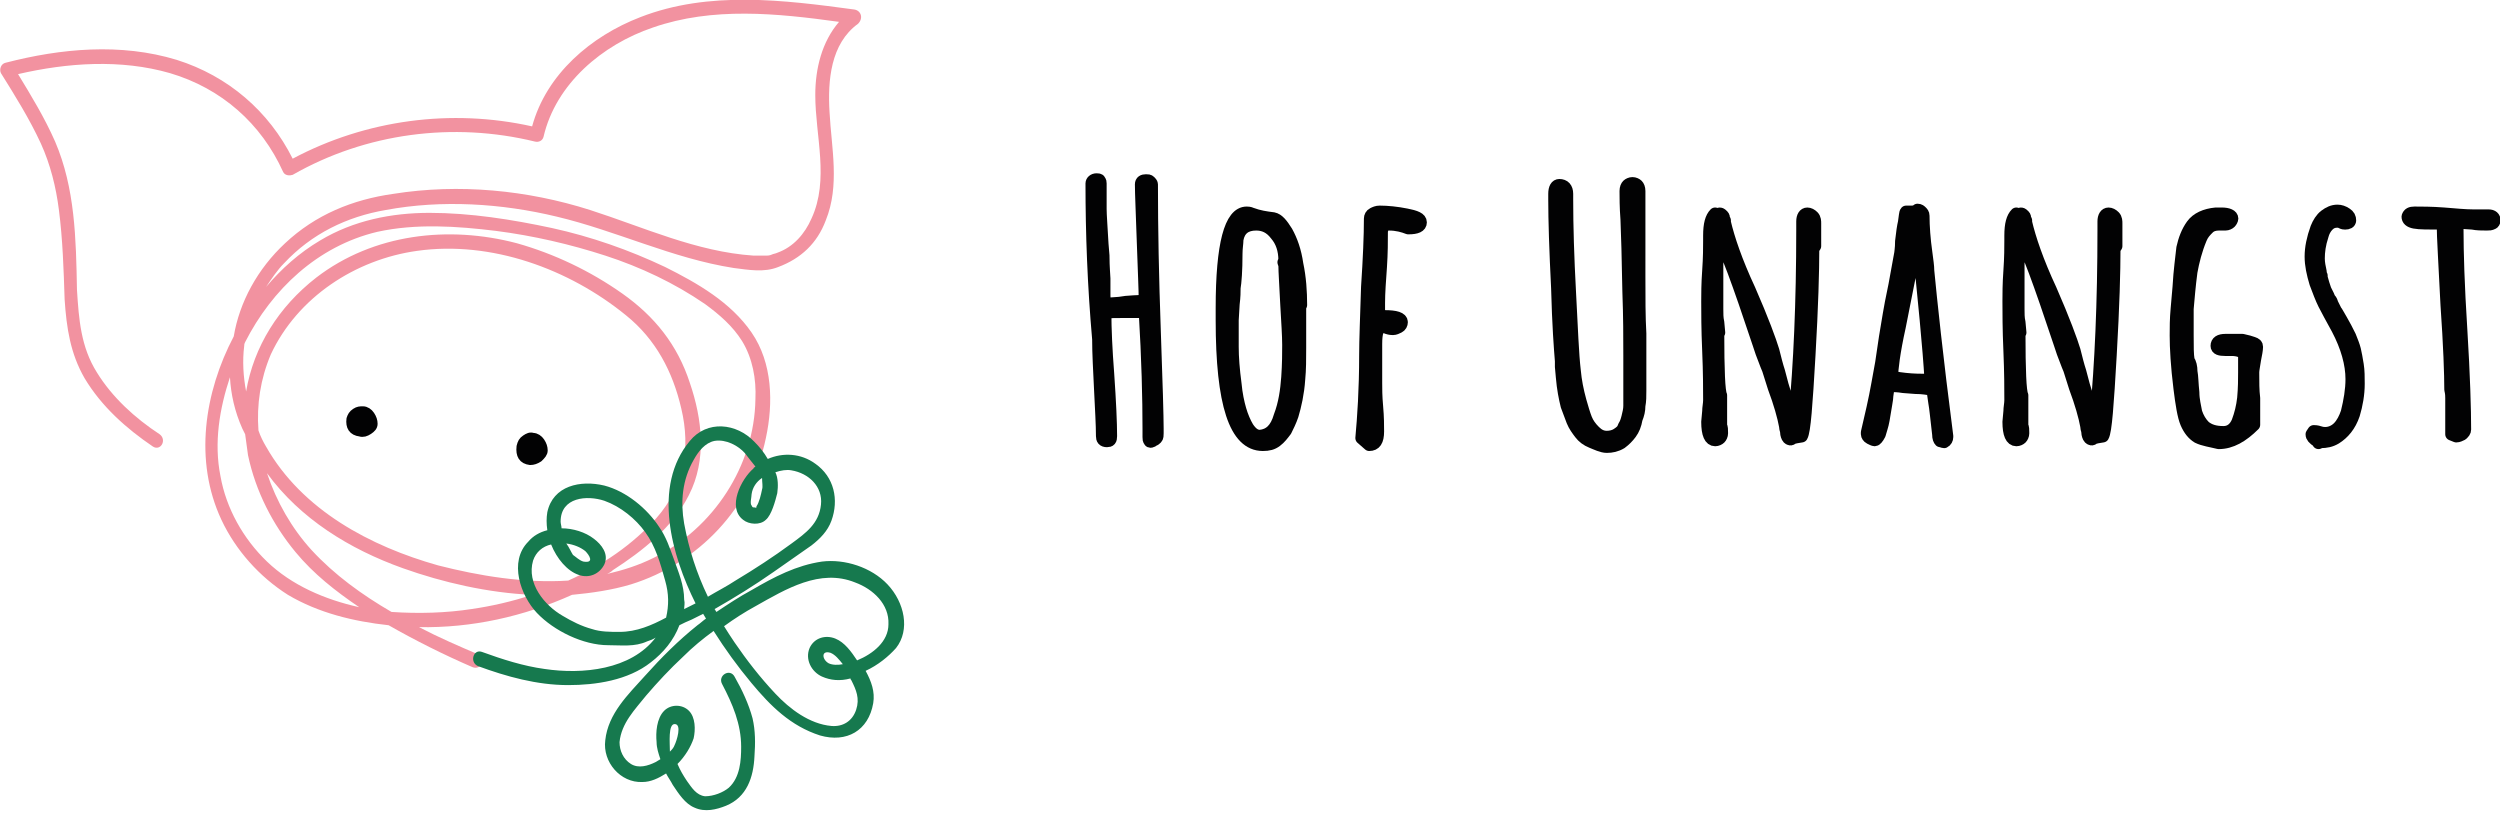 <?xml version="1.0" encoding="utf-8"?>
<!-- Generator: Adobe Illustrator 27.0.0, SVG Export Plug-In . SVG Version: 6.00 Build 0)  -->
<svg version="1.1" id="Ebene_1" xmlns="http://www.w3.org/2000/svg" xmlns:xlink="http://www.w3.org/1999/xlink" x="0px" y="0px"
	 viewBox="0 0 263.1 85.6" style="enable-background:new 0 0 263.1 85.6;" xml:space="preserve">
<style type="text/css">
	.st0{fill:#020203;stroke:#020203;stroke-width:0.879;stroke-linecap:round;stroke-linejoin:round;stroke-miterlimit:10;}
	.st1{fill:#F292A0;}
	.st2{fill:#16794E;}
	.st3{fill:#020203;stroke:#020203;stroke-width:1.325;stroke-linecap:round;stroke-linejoin:round;stroke-miterlimit:10;}
</style>
<g>
	<g>
		<g>
			<path class="st0" d="M37.4,43.4c0.3-0.2,0.5-0.2,0.8-0.2c0.3,0,0.6,0.2,0.8,0.5c0.2,0.3,0.3,0.6,0.3,0.9c0,0.3-0.2,0.5-0.5,0.7
				c-0.3,0.2-0.6,0.3-0.9,0.2c-0.8-0.1-1.1-0.6-1-1.4C37,43.8,37.1,43.6,37.4,43.4z M55.3,46.2c0.3-0.2,0.5-0.3,0.8-0.2
				c0.3,0,0.6,0.2,0.8,0.5c0.2,0.3,0.3,0.6,0.3,0.9c0,0.3-0.2,0.5-0.5,0.8c-0.3,0.2-0.6,0.3-0.9,0.3c-0.8-0.1-1.1-0.6-1-1.5
				C54.9,46.6,55,46.4,55.3,46.2z"/>
		</g>
		<path class="st1" d="M89.9,1c-7.4-1-15.3-2-22.5,0.8c-5.2,2-9.9,6-11.4,11.5c-8.5-1.9-17.5-0.7-25.2,3.4c-2.5-5-6.8-8.7-12.2-10.4
			c-5.9-1.8-12.2-1.2-18,0.3C0.1,6.7-0.1,7.3,0.1,7.7c1.5,2.4,3,4.8,4.2,7.4c1,2.2,1.6,4.6,1.9,7c0.4,3.1,0.5,6.3,0.6,9.4
			c0.2,3,0.6,5.7,2.1,8.3c1.8,3,4.4,5.3,7.2,7.2c0.8,0.5,1.5-0.7,0.7-1.3c-2.6-1.7-5-3.9-6.6-6.5c-1.7-2.7-1.9-5.6-2.1-8.7
			C8,25.1,7.9,19.8,5.8,14.9c-1.1-2.5-2.5-4.8-3.9-7.1c5.2-1.2,10.8-1.6,16-0.1c5.4,1.6,9.6,5.3,11.9,10.4c0.2,0.4,0.7,0.4,1,0.3
			c7.7-4.4,16.9-5.6,25.5-3.5c0.4,0.1,0.8-0.1,0.9-0.5c1.3-5.6,6.2-9.7,11.5-11.5C75,0.7,81.8,1.4,88.3,2.3
			c-1.8,2.1-2.5,4.9-2.5,7.7c0,4.3,1.5,8.9-0.4,13c-0.7,1.6-1.9,3-3.6,3.6c-0.2,0.1-0.4,0.1-0.6,0.2c0,0,0,0,0,0
			c-0.2,0.1-0.5,0.1-0.5,0.1c-0.5,0-0.9,0-1.4,0c-6-0.4-11.6-3-17.2-4.8c-6.6-2.1-13.8-2.8-20.7-1.7c-4.3,0.6-8.2,2.2-11.4,5.2
			c-2.9,2.7-4.8,6.2-5.4,9.8c-3.1,5.9-4.2,13.1-1.3,19.3c1.5,3.2,4,6,7,7.9c3.2,1.9,6.9,2.8,10.6,3.2c2.8,1.6,5.8,3.1,8.8,4.4
			c0.9,0.4,1.6-0.9,0.7-1.3c-2.1-0.9-4.2-1.8-6.3-2.9c5.5,0.1,11-1.1,16.1-3.4c2.1-0.2,4.2-0.5,6.2-1.1c7.1-2.2,12.7-8.1,14.2-15.4
			c0.8-3.7,0.7-7.9-1.5-11.1c-2.2-3.2-5.7-5.2-9.1-6.9c-3.8-1.8-7.8-3.2-11.9-4.1c-4.2-0.9-8.6-1.6-12.9-1.6c-4,0-8,0.8-11.5,2.9
			c-2.2,1.3-4.1,3-5.7,4.9c0.6-0.9,1.2-1.8,1.9-2.5c2.9-3.1,6.6-4.9,10.7-5.6c5.9-1.1,12.2-0.7,18,0.7c6.3,1.5,12.2,4.4,18.6,5.4
			c1.6,0.2,3.2,0.5,4.7-0.1c2.4-0.9,4.1-2.5,5-4.9c1.5-3.7,0.6-7.6,0.4-11.4c-0.2-3.3,0.1-7.2,3-9.3C90.9,1.9,90.6,1.1,89.9,1z
			 M28.1,59.1c-2.5-2.4-4.3-5.6-4.9-9c-0.7-3.5-0.1-7.1,1-10.4c0.1,1.8,0.5,3.6,1.3,5.4c0.1,0.2,0.2,0.4,0.3,0.6
			c0.1,0.7,0.2,1.4,0.3,2.2c0.8,3.8,2.6,7.3,5,10.2c1.9,2.3,4.2,4.1,6.7,5.8C34.2,63.1,30.7,61.6,28.1,59.1z M41.2,64.4
			c-3.1-1.8-6-3.9-8.4-6.5c-2.1-2.3-3.7-5.1-4.7-8.1c3.5,4.8,8.7,8,14.3,10c4.2,1.5,9,2.6,13.6,2.8c-2.1,0.7-4.3,1.2-6.4,1.5
			C47,64.5,44.1,64.6,41.2,64.4z M28.5,37.3c2.8-6,8.9-10,15.4-10.9c7.8-1.1,16,1.9,22,6.8c3.1,2.5,4.9,5.9,5.8,9.8
			c1,4.2,0.3,8.2-2.6,11.5c-2.5,2.8-5.7,5-9.3,6.6c-4.6,0.3-9.4-0.5-13.7-1.6C39,57.5,31.8,53.7,28,47c-0.3-0.5-0.6-1.1-0.8-1.7
			C27,42.6,27.4,39.9,28.5,37.3z M39.7,24.4c4.1-0.9,8.4-0.6,12.5-0.1c3.9,0.5,7.8,1.4,11.5,2.6c3.7,1.2,7.3,2.9,10.5,5.1
			c1.5,1.1,2.9,2.3,3.9,3.9c1.1,1.8,1.5,4,1.4,6.1c-0.1,7-4.4,13.6-10.7,16.7c-1.6,0.8-3.2,1.3-4.9,1.7c0.2-0.1,0.4-0.2,0.6-0.4
			c3.1-2,6.3-4.5,8-7.9c1.9-3.7,1.4-8,0.1-11.8c-1.3-4-3.7-7-7.1-9.4c-3.4-2.4-7.2-4.2-11.1-5.3c-7.2-1.9-15.1-1-21.1,3.6
			c-4,3.1-6.6,7.3-7.4,12c-0.3-1.6-0.4-3.2-0.2-4.8c0-0.1,0-0.2,0.1-0.4C28.6,30.5,33.4,25.9,39.7,24.4z"/>
		<path class="st2" d="M93.4,61.5c-1.7-1.8-4.5-2.7-6.9-2.4c-2.7,0.4-5,1.6-7.4,3c-1.3,0.7-2.5,1.5-3.7,2.3
			c-0.1-0.1-0.1-0.2-0.2-0.3c2.1-1.2,4.2-2.5,6.2-3.9c1.3-0.9,2.7-1.9,4-2.8c0.9-0.7,1.7-1.5,2.1-2.6c0.8-2.2,0.3-4.6-1.7-6
			c-1.5-1.1-3.4-1.2-5-0.5c-0.4-0.7-0.9-1.3-1.4-1.8c-1.9-2-5-2.3-6.8-0.1c-4,4.8-1.9,12.1,0.6,17.1c-0.4,0.2-0.8,0.4-1.2,0.6
			c0-0.3,0.1-0.6,0-1c0-1.5-0.6-2.9-1.1-4.3c-0.4-1.1-0.8-2.3-1.5-3.3c-1.3-2-3.5-3.8-5.8-4.4c-2.5-0.6-5.4,0-6,2.8
			c-0.1,0.6-0.1,1.2,0,1.9c-0.8,0.2-1.5,0.6-2,1.2c-2.1,2.1-0.8,5.7,0.9,7.5c1.8,1.9,4.9,3.4,7.5,3.4c1.4,0,2.8,0.2,4.1-0.4
			c0.3-0.1,0.6-0.2,0.9-0.4c-2.6,3.4-7.7,3.9-11.7,3.3c-2.2-0.3-4.4-1-6.6-1.8c-0.9-0.3-1.3,1.1-0.4,1.5c3,1.1,6.2,2,9.5,2
			c2.9,0,6.3-0.5,8.7-2.4c1.3-1,2.4-2.3,3-3.9c0.4-0.2,0.8-0.4,1.3-0.6c0.4-0.2,0.8-0.4,1.2-0.6c0.1,0.2,0.2,0.3,0.3,0.5
			c-0.3,0.2-0.6,0.5-0.9,0.7c-2,1.6-3.8,3.4-5.5,5.3c-1.8,2-3.9,4-4.2,6.8c-0.3,2.3,1.6,4.5,3.9,4.4c0.9,0,1.7-0.4,2.5-0.9
			c0.2,0.4,0.5,0.8,0.7,1.2c0.6,0.9,1.3,2,2.3,2.4c1.1,0.5,2.3,0.2,3.3-0.2c2.2-0.9,2.9-3,3-5.2c0.1-1.4,0.1-2.7-0.2-4
			c-0.4-1.5-1.1-3-1.9-4.4c-0.5-0.9-1.8-0.1-1.3,0.8c1.1,2.1,2,4.2,2,6.6c0,1.4-0.1,3.2-1.3,4.3c-0.6,0.5-1.6,0.9-2.5,0.9
			c-0.9-0.1-1.4-0.9-1.9-1.6c-0.4-0.6-0.7-1.1-1-1.8c0.8-0.8,1.4-1.8,1.7-2.7c0.2-0.9,0.2-2.2-0.5-2.9c-0.7-0.7-1.9-0.7-2.6,0
			c-0.8,0.8-0.9,2.3-0.8,3.3c0,0.6,0.2,1.2,0.4,1.8c-0.2,0.1-0.3,0.2-0.5,0.3c-0.8,0.4-1.8,0.7-2.6,0.2c-0.8-0.5-1.2-1.4-1.2-2.3
			c0.2-2,1.6-3.4,2.8-4.9c1.2-1.4,2.5-2.8,3.9-4.1c1-1,2.1-1.9,3.2-2.7c1.2,1.9,2.5,3.7,4,5.5c2,2.4,4.1,4.5,7.2,5.5
			c2.8,0.8,5.1-0.5,5.6-3.4c0.2-1.2-0.2-2.3-0.8-3.4c1.3-0.6,2.4-1.5,3.2-2.4C95.8,66.3,95.2,63.4,93.4,61.5z M65.2,66.5
			c-1,0-2,0-2.9-0.3c-1.1-0.3-2.1-0.8-3.1-1.4c-1.9-1.1-3.8-3.4-3.1-5.8c0.3-0.9,1-1.5,1.9-1.7c0.6,1.5,1.7,2.8,2.9,3.2
			c1.1,0.4,2.2-0.1,2.7-1.1c0.5-1.1-0.3-2.1-1.1-2.7c-0.9-0.7-2.2-1.1-3.4-1.1c0-0.2-0.1-0.5-0.1-0.7c0-2.6,2.8-2.8,4.6-2.2
			c1.7,0.6,3.3,1.9,4.3,3.3c1.1,1.5,1.6,3.3,2.1,5.1c0.4,1.4,0.4,2.6,0.1,3.9C68.6,65.8,67,66.5,65.2,66.5z M59.6,57.2
			c0.8,0.1,1.5,0.4,2,0.8c0.4,0.4,1,1.3-0.2,1.1c-0.4-0.1-0.8-0.5-1.1-0.7C60.1,58.1,59.9,57.6,59.6,57.2z M80.2,51.5
			c-0.1,0.5-0.3,1.4-0.6,1.8c0,0,0.1,0.2-0.2,0.1c-0.2,0-0.2,0-0.3-0.2c-0.2-0.2,0-0.9,0-1.2c0.1-0.7,0.5-1.3,1.1-1.7
			C80.2,50.8,80.3,51.2,80.2,51.5z M72,55.1c-0.4-2.3-0.2-4.6,1-6.7c0.5-0.9,1.2-1.8,2.2-2c1.2-0.2,2.5,0.5,3.2,1.3
			c0.3,0.4,0.7,0.9,1.1,1.4c-0.1,0.1-0.2,0.1-0.2,0.2c-1.3,1.1-2.8,4.1-1.1,5.4c0.6,0.5,1.8,0.6,2.4,0c0.6-0.5,1-2,1.2-2.8
			c0.1-0.7,0.1-1.6-0.2-2.2c0.6-0.2,1.2-0.3,1.7-0.2c1.8,0.3,3.3,1.7,3.1,3.6c-0.2,2-1.6,3-3.1,4.1c-1.9,1.4-3.9,2.7-5.9,3.9
			c-0.9,0.6-1.9,1.1-2.9,1.7C73.3,60.3,72.5,57.8,72,55.1z M71,76.2c0.8,0,0.2,1.8,0,2.2c-0.1,0.3-0.3,0.5-0.5,0.7
			C70.5,78.2,70.3,76.2,71,76.2z M90.2,69.5c-0.6-0.9-1.3-1.9-2.3-2.3c-1-0.4-2.2-0.1-2.7,1c-0.5,1.2,0.2,2.5,1.3,3
			c0.9,0.4,1.9,0.5,3,0.2c0,0.1,0.1,0.2,0.1,0.2c0.5,1,0.9,1.9,0.5,3.1c-0.4,1.2-1.4,1.8-2.6,1.7c-2.3-0.2-4.4-1.8-5.9-3.4
			c-1.6-1.7-3-3.5-4.3-5.4c-0.4-0.6-0.8-1.2-1.1-1.7c1.1-0.8,2.2-1.5,3.3-2.1c3.2-1.8,6.8-4,10.5-2.5c1.9,0.7,3.6,2.3,3.5,4.4
			C93.5,67.5,91.9,68.8,90.2,69.5z M88.7,69.9c-0.5,0.1-1.1,0.1-1.5-0.1c-0.7-0.4-0.8-1.4,0.2-1.1C87.9,68.9,88.3,69.4,88.7,69.9z"
			/>
	</g>
	<g>
		<path class="st3" d="M121,46.4c-0.1-0.1-0.1-0.2-0.1-0.4v-0.4c0-0.1,0-0.2,0-0.4c0-3.3-0.1-7.4-0.4-12.4h-0.3h-0.7h-0.7
			c-1.3,0-2.2,0-2.5,0.1c0,1.7,0.1,3.9,0.3,6.5c0.2,2.9,0.3,5.1,0.3,6.5c0,0.4-0.1,0.5-0.4,0.5c-0.4,0-0.5-0.2-0.5-0.5
			c0-1.2-0.1-2.8-0.2-4.9c-0.1-2.1-0.2-3.8-0.2-5.3c-0.5-5.7-0.7-11.1-0.7-16.4c0-0.2,0.2-0.4,0.5-0.4c0.1,0,0.3,0,0.3,0.1
			c0.1,0.1,0.1,0.2,0.1,0.3v2.7c0,0.6,0.1,1.9,0.2,3.7l0.1,1.2c0,1.3,0.1,2.1,0.1,2.4v1.8c0,0.6,0.1,0.9,0.2,0.9l1.4-0.1l0.7-0.1
			c1.2-0.1,1.9-0.1,2-0.1l0-0.1c0-1.1-0.1-3.1-0.2-6.1c-0.1-3-0.2-5.1-0.2-6.1c0-0.3,0.2-0.4,0.5-0.4c0.2,0,0.3,0,0.4,0.1
			c0.1,0.1,0.2,0.2,0.2,0.3c0,4.7,0.1,9.8,0.3,15.4c0.2,5.6,0.3,9.1,0.3,10.3v0.5c0,0.2,0,0.4-0.1,0.5c-0.1,0.1-0.2,0.2-0.3,0.2
			C121.2,46.5,121,46.5,121,46.4z"/>
		<path class="st3" d="M128.6,33.7v-1.3c0-6.7,0.9-10,2.6-10c0.1,0,0.3,0,0.5,0.1c0.8,0.3,1.5,0.4,2.3,0.5c0.5,0.1,0.9,0.6,1.4,1.4
			c0.5,0.9,0.9,2,1.1,3.4c0.3,1.4,0.4,2.9,0.4,4.3l-0.1,0.2c0,0.8,0,1.5,0,2.1l0,2.2c0,1.2,0,2.3-0.1,3.3c-0.1,1.5-0.4,2.8-0.7,3.8
			c-0.2,0.6-0.5,1.2-0.7,1.6c-0.3,0.4-0.6,0.8-1,1.1c-0.4,0.3-0.8,0.4-1.4,0.4C130,46.8,128.6,42.5,128.6,33.7z M134.7,43.8
			c0.5-1.3,0.7-2.7,0.8-4.1c0.1-1.4,0.1-2.6,0.1-3.4c0-1-0.1-2.4-0.2-4.2c-0.1-2.1-0.2-3.5-0.2-4.2l-0.1-0.3l0.1-0.2
			c0-1.1-0.3-2-0.9-2.7c-0.6-0.8-1.3-1.1-2.1-1.1c-1.1,0-1.8,0.5-2,1.6c0,0.4-0.1,0.9-0.1,1.5c0,1.8-0.1,3-0.2,3.6
			c0,0.4,0,0.9-0.1,1.7l-0.1,1.7c0,0.5,0,1,0,1.4l0,1.4c0,1.1,0.1,2.4,0.3,3.9c0.1,1.1,0.3,2,0.5,2.7c0.2,0.7,0.5,1.4,0.8,1.9
			c0.4,0.6,0.8,0.9,1.3,0.9C133.6,45.8,134.3,45.2,134.7,43.8z"/>
		<path class="st3" d="M143.3,46.1c0.2-2.2,0.4-5.1,0.4-8.7c0-1.6,0.1-4,0.2-7.2c0.2-3,0.3-5.4,0.3-7.2c0-0.2,0.1-0.4,0.3-0.5
			c0.2-0.1,0.4-0.2,0.7-0.2c0.8,0,1.8,0.1,2.8,0.3s1.5,0.4,1.5,0.8c0,0.4-0.4,0.6-1.3,0.6c-0.5-0.2-1.2-0.4-2-0.4l-0.4,0
			c-0.1,0-0.1,0.1-0.2,0.1c0,0-0.1,0.1-0.1,0.2c0,0.2-0.1,0.3-0.1,0.4c0,1.1,0,2.3-0.1,3.8c-0.1,1.4-0.2,2.7-0.2,3.8v1.3
			c0,0.1,0.2,0.1,0.6,0.1c1.2,0,1.8,0.2,1.8,0.6c0,0.2-0.1,0.4-0.3,0.5s-0.4,0.2-0.6,0.2c-0.1,0-0.3,0-0.6-0.1
			c-0.2-0.1-0.4-0.1-0.6-0.1c-0.4,0-0.6,0.6-0.6,1.8v4.1c0,0.6,0,1.4,0.1,2.5c0.1,1.1,0.1,2,0.1,2.6c0,1-0.3,1.4-0.9,1.4L143.3,46.1
			z"/>
		<path class="st3" d="M167.5,46.5c-0.5-0.2-0.9-0.5-1.2-0.9c-0.3-0.4-0.6-0.8-0.8-1.3c-0.2-0.5-0.4-1.1-0.6-1.6
			c-0.2-0.8-0.4-1.8-0.5-3l-0.1-1.1c0-0.2,0-0.4,0-0.5c0-0.1,0-0.1,0-0.1c-0.1-1.2-0.3-3.8-0.4-7.7c-0.2-4-0.3-7.1-0.3-9.3v-0.3
			v-0.3c0-0.6,0.2-0.9,0.5-0.9c0.5,0,0.8,0.3,0.8,0.9v0.3l0,0.3c0,2.8,0.1,6.1,0.3,9.8c0.2,3.8,0.3,6.5,0.5,8.2
			c0.1,1.1,0.3,2.1,0.6,3.2c0.2,0.7,0.4,1.4,0.6,1.9c0.2,0.5,0.5,0.9,0.9,1.3c0.4,0.4,0.8,0.6,1.3,0.6c0.4,0,0.8-0.1,1.1-0.3
			c0.3-0.2,0.6-0.4,0.7-0.8c0.2-0.3,0.3-0.6,0.4-1c0.1-0.4,0.2-0.8,0.2-1.2c0-0.2,0-0.6,0-1.2v-4.1c0-1.8,0-4.1-0.1-6.7l-0.1-4.6
			l-0.1-3c-0.1-1.3-0.1-2.4-0.1-3c0-0.3,0.1-0.5,0.2-0.6c0.1-0.1,0.3-0.2,0.5-0.2c0.2,0,0.4,0.1,0.5,0.2c0.1,0.1,0.2,0.3,0.2,0.6
			v2.7c0,1.2,0,2.3,0,3.2V29c0,2.3,0,4.4,0.1,6.1c0,1.8,0,3.8,0,6c0,0.6,0,1.1-0.1,1.6c0,0.5-0.1,0.9-0.3,1.4
			c-0.1,0.6-0.3,1.1-0.6,1.5s-0.6,0.7-1,1c-0.5,0.3-1,0.4-1.5,0.4S168,46.7,167.5,46.5z"/>
		<path class="st3" d="M188.2,46.1c-0.1-0.1-0.2-0.4-0.2-0.6c0-0.2-0.1-0.4-0.1-0.5l0-0.1c-0.2-1.1-0.6-2.5-1.2-4.1l-0.6-1.9
			c0,0-0.3-0.7-0.7-1.8l-0.3-0.9c-2.2-6.6-3.5-10.2-4.1-10.8c-0.2,0.6-0.3,1.5-0.3,2.5c0,0.5,0,1,0,1.4l0,1.4l0,0.9
			c0,0.3,0,0.6,0,0.9c0,0.5,0,1,0.1,1.4l0.1,1.1h-0.1c0,4,0.1,6.2,0.3,6.6v3.2c0.1,0.2,0.1,0.4,0.1,0.8c0,0.2-0.1,0.4-0.2,0.5
			c-0.1,0.1-0.3,0.2-0.5,0.2c-0.5,0-0.8-0.6-0.8-1.9l0.1-1.1c0-0.4,0.1-0.8,0.1-1.2c0-1.1,0-2.9-0.1-5.2c-0.1-2.3-0.1-4-0.1-5.2
			c0-0.7,0-1.8,0.1-3.2c0.1-1.4,0.1-2.5,0.1-3.2v-0.5c0-1.2,0.2-1.9,0.6-2.3l0.1,0.1l0.4-0.1c0.1,0,0.2,0.1,0.3,0.2
			c0.1,0.1,0.1,0.2,0.1,0.3l0.1,0.2c0,0,0,0.1,0,0.2c0.4,1.7,1.2,4.1,2.6,7.1c1.4,3.2,2.2,5.4,2.5,6.4c0.2,0.8,0.4,1.6,0.6,2.2
			c0.5,2,1,3.6,1.6,4.7l0.1-0.1c0.5-5.3,0.8-11.8,0.8-19.5l0-0.4c0-0.1,0-0.3,0-0.5c0-0.5,0.2-0.8,0.5-0.8c0.2,0,0.4,0.1,0.6,0.3
			c0.2,0.2,0.2,0.5,0.2,0.7v2.4l-0.2,0.3c0,2.3-0.1,6-0.4,11.2c-0.3,5.2-0.5,8-0.8,8.5l-0.6,0.1v0l0,0l-0.4,0.1
			C188.5,46.3,188.3,46.2,188.2,46.1z"/>
		<path class="st3" d="M204.2,46.4c-0.1-0.1-0.2-0.3-0.2-0.7c-0.2-1.7-0.3-2.8-0.4-3.3l-0.2-1.4c-0.5-0.1-1.1-0.2-1.8-0.2l-1.3-0.1
			c-0.6-0.1-1-0.1-1.3-0.1c-0.1,0-0.2,0.1-0.3,0.2c0,0.1,0,0.1,0,0.1l-0.1,0.7c0,0.4-0.2,1.3-0.4,2.6c-0.1,0.6-0.3,1.1-0.4,1.5
			c-0.2,0.4-0.4,0.6-0.5,0.6c-0.1,0-0.3-0.1-0.5-0.2c-0.2-0.1-0.3-0.3-0.3-0.4l0-0.1l0-0.1c0.4-1.7,0.8-3.4,1.1-5.1l0.4-2.2l0.4-2.7
			l0.4-2.4c0.1-0.6,0.3-1.7,0.6-3.1c0.3-1.6,0.5-2.7,0.6-3.3c0-0.1,0.1-0.5,0.1-1.3c0.1-0.9,0.2-1.6,0.3-2c0.1-0.6,0.1-1,0.2-1.1
			h0.3c0.1,0,0.2,0,0.3,0c0.3,0,0.5-0.1,0.6-0.2c0.2,0,0.3,0.1,0.4,0.2c0.1,0.1,0.2,0.2,0.2,0.4c0,1.1,0.1,2.5,0.3,3.9
			c0.1,0.8,0.2,1.4,0.2,1.9c0.3,3.1,0.9,8.9,2,17.4V46c0,0.2-0.1,0.4-0.3,0.5C204.5,46.5,204.3,46.4,204.2,46.4z M203.2,40
			c-0.2-3.4-0.7-8.5-1.4-15.2l-1.9,9.6c-0.6,2.7-0.8,4.5-0.8,5.2c0,0.1,0.5,0.2,1.4,0.3c0.9,0.1,1.7,0.1,2.4,0.1H203.2z"/>
		<path class="st3" d="M219.9,46.1c-0.1-0.1-0.2-0.4-0.2-0.6c0-0.2-0.1-0.4-0.1-0.5l0-0.1c-0.2-1.1-0.6-2.5-1.2-4.1l-0.6-1.9
			c0,0-0.3-0.7-0.7-1.8l-0.3-0.9c-2.2-6.6-3.5-10.2-4.1-10.8c-0.2,0.6-0.3,1.5-0.3,2.5c0,0.5,0,1,0,1.4l0,1.4l0,0.9
			c0,0.3,0,0.6,0,0.9c0,0.5,0,1,0.1,1.4l0.1,1.1h-0.1c0,4,0.1,6.2,0.3,6.6v3.2c0.1,0.2,0.1,0.4,0.1,0.8c0,0.2-0.1,0.4-0.2,0.5
			c-0.1,0.1-0.3,0.2-0.5,0.2c-0.5,0-0.8-0.6-0.8-1.9l0.1-1.1c0-0.4,0.1-0.8,0.1-1.2c0-1.1,0-2.9-0.1-5.2c-0.1-2.3-0.1-4-0.1-5.2
			c0-0.7,0-1.8,0.1-3.2c0.1-1.4,0.1-2.5,0.1-3.2v-0.5c0-1.2,0.2-1.9,0.6-2.3l0.1,0.1l0.4-0.1c0.1,0,0.2,0.1,0.3,0.2
			c0.1,0.1,0.1,0.2,0.1,0.3l0.1,0.2c0,0,0,0.1,0,0.2c0.4,1.7,1.2,4.1,2.6,7.1c1.4,3.2,2.2,5.4,2.5,6.4c0.2,0.8,0.4,1.6,0.6,2.2
			c0.5,2,1,3.6,1.6,4.7l0.1-0.1c0.5-5.3,0.8-11.8,0.8-19.5l0-0.4c0-0.1,0-0.3,0-0.5c0-0.5,0.2-0.8,0.5-0.8c0.2,0,0.4,0.1,0.6,0.3
			c0.2,0.2,0.2,0.5,0.2,0.7v2.4l-0.2,0.3c0,2.3-0.1,6-0.4,11.2c-0.3,5.2-0.5,8-0.8,8.5l-0.6,0.1v0l0,0l-0.4,0.1
			C220.2,46.3,220,46.2,219.9,46.1z"/>
		<path class="st3" d="M231.3,46c-0.5-0.3-0.9-0.8-1.2-1.5s-0.5-2-0.7-3.6c-0.3-2.4-0.4-4.3-0.4-5.6c0-0.8,0-1.7,0.1-2.8l0.2-2.3
			c0.1-1.8,0.3-3.1,0.4-4.1c0.2-0.9,0.5-1.7,1-2.4c0.5-0.7,1.4-1.1,2.5-1.2c0.1,0,0.3,0,0.6,0c0.7,0,1.1,0.2,1.1,0.5
			c0,0.1-0.1,0.3-0.2,0.4s-0.3,0.2-0.5,0.2l-0.4,0l-0.3,0c-0.4,0-0.8,0.1-1.1,0.4c-0.3,0.3-0.6,0.6-0.8,1.1c-0.5,1.2-0.8,2.4-1,3.5
			c-0.2,1.5-0.3,2.8-0.4,3.9l0,2.8c0,1.2,0,2,0.1,2.6c0.2,0.3,0.3,0.7,0.3,1.2c0.1,0.5,0.1,1.3,0.2,2.2c0,0.8,0.2,1.5,0.3,2.1
			c0.2,0.6,0.5,1.1,0.9,1.5c0.5,0.4,1.1,0.6,2,0.6c0.7,0,1.2-0.4,1.5-1.1c0.3-0.8,0.5-1.6,0.6-2.5c0.1-1.1,0.1-2,0.1-2.7v-2
			c-0.2-0.2-0.7-0.4-1.3-0.4h-0.3c-0.1,0-0.3,0-0.4,0c-0.6,0-0.9-0.1-0.9-0.4c0-0.4,0.3-0.6,0.9-0.6c0.4,0,0.7,0,1,0l0.8,0
			c0.5,0.1,0.8,0.2,1.1,0.3c0.3,0.1,0.4,0.2,0.4,0.4c0,0.3-0.1,0.8-0.2,1.3c-0.1,0.7-0.2,1.1-0.2,1.4c0,1,0,1.9,0.1,2.7
			c0,0.8,0,1.8,0,2.8c-1.2,1.2-2.4,1.9-3.7,1.9C232.7,46.4,231.9,46.3,231.3,46z"/>
		<path class="st3" d="M243.7,46.3c-0.2-0.2-0.4-0.3-0.4-0.6l0.2-0.3c0.1,0,0.3,0,0.6,0.1c0.3,0.1,0.5,0.1,0.6,0.1
			c0.5,0,1-0.2,1.4-0.6c0.4-0.4,0.7-1,0.9-1.6c0.3-1.2,0.5-2.4,0.5-3.5c0-1.6-0.5-3.4-1.5-5.3c-0.6-1.1-1.1-2-1.4-2.6
			c-0.3-0.6-0.6-1.4-0.9-2.2c-0.3-1-0.5-1.9-0.5-2.8c0-0.9,0.2-1.9,0.6-3c0.2-0.5,0.5-1,0.9-1.3c0.4-0.3,0.8-0.5,1.3-0.5
			c0.3,0,0.6,0.1,0.9,0.3c0.3,0.2,0.4,0.4,0.4,0.7c0,0.2-0.2,0.3-0.5,0.3c-0.1,0-0.2,0-0.4-0.1c-0.1-0.1-0.3-0.1-0.4-0.1
			c-0.4,0-0.7,0.1-1,0.4c-0.3,0.3-0.5,0.7-0.6,1.1c-0.3,0.9-0.4,1.7-0.4,2.4c0,0.5,0.1,0.9,0.2,1.4c0,0.1,0,0.3,0.1,0.4
			c0,0.1,0,0.2,0,0.2l0.2,0.7l0.2,0.6l0.3,0.6c0.1,0.2,0.1,0.3,0.2,0.4c0.1,0.1,0.2,0.3,0.2,0.4l0.4,0.8c0.1,0.1,0.3,0.5,0.6,1
			c0.3,0.5,0.6,1.1,0.9,1.7c0.2,0.5,0.4,1,0.5,1.4c0.1,0.4,0.2,1,0.3,1.6c0.1,0.6,0.1,1.3,0.1,2c0,1.1-0.2,2.2-0.5,3.2
			c-0.4,1.2-1.1,2-1.9,2.5c-0.5,0.3-1,0.4-1.6,0.4l-0.2,0.1C244.2,46.5,243.9,46.4,243.7,46.3z M247.3,23.2
			C247.3,23.2,247.3,23.2,247.3,23.2L247.3,23.2L247.3,23.2z"/>
		<path class="st3" d="M258,45.7l0-1.3c0-0.4,0-0.8,0-1.3c0-0.2,0-0.4,0-0.6l0-0.6c0-0.2,0-0.5-0.1-0.9c0-1.6-0.1-4.6-0.4-8.9
			c-0.2-4.2-0.4-7.1-0.4-8.6c-1.5,0-2.5,0-3-0.1c-0.5-0.1-0.7-0.3-0.7-0.6c0.1-0.3,0.3-0.4,0.7-0.4c0.7,0,1.8,0,3.1,0.1
			c1.2,0.1,2.3,0.2,3.1,0.2h0.8l0.8,0c0.4,0,0.6,0.2,0.6,0.5c0,0.1-0.1,0.3-0.2,0.3c-0.2,0.1-0.3,0.1-0.6,0.1c-0.5,0-1,0-1.5-0.1
			l-1.5-0.1c-0.1,0-0.1,0-0.1,0.1c0,0.1,0,0.3,0,0.7c0,2.3,0.1,5.8,0.4,10.5c0.3,4.9,0.4,8.4,0.4,10.5c0,0.2-0.1,0.3-0.3,0.5
			c-0.2,0.1-0.4,0.2-0.6,0.2L258,45.7z"/>
	</g>
</g>
</svg>
